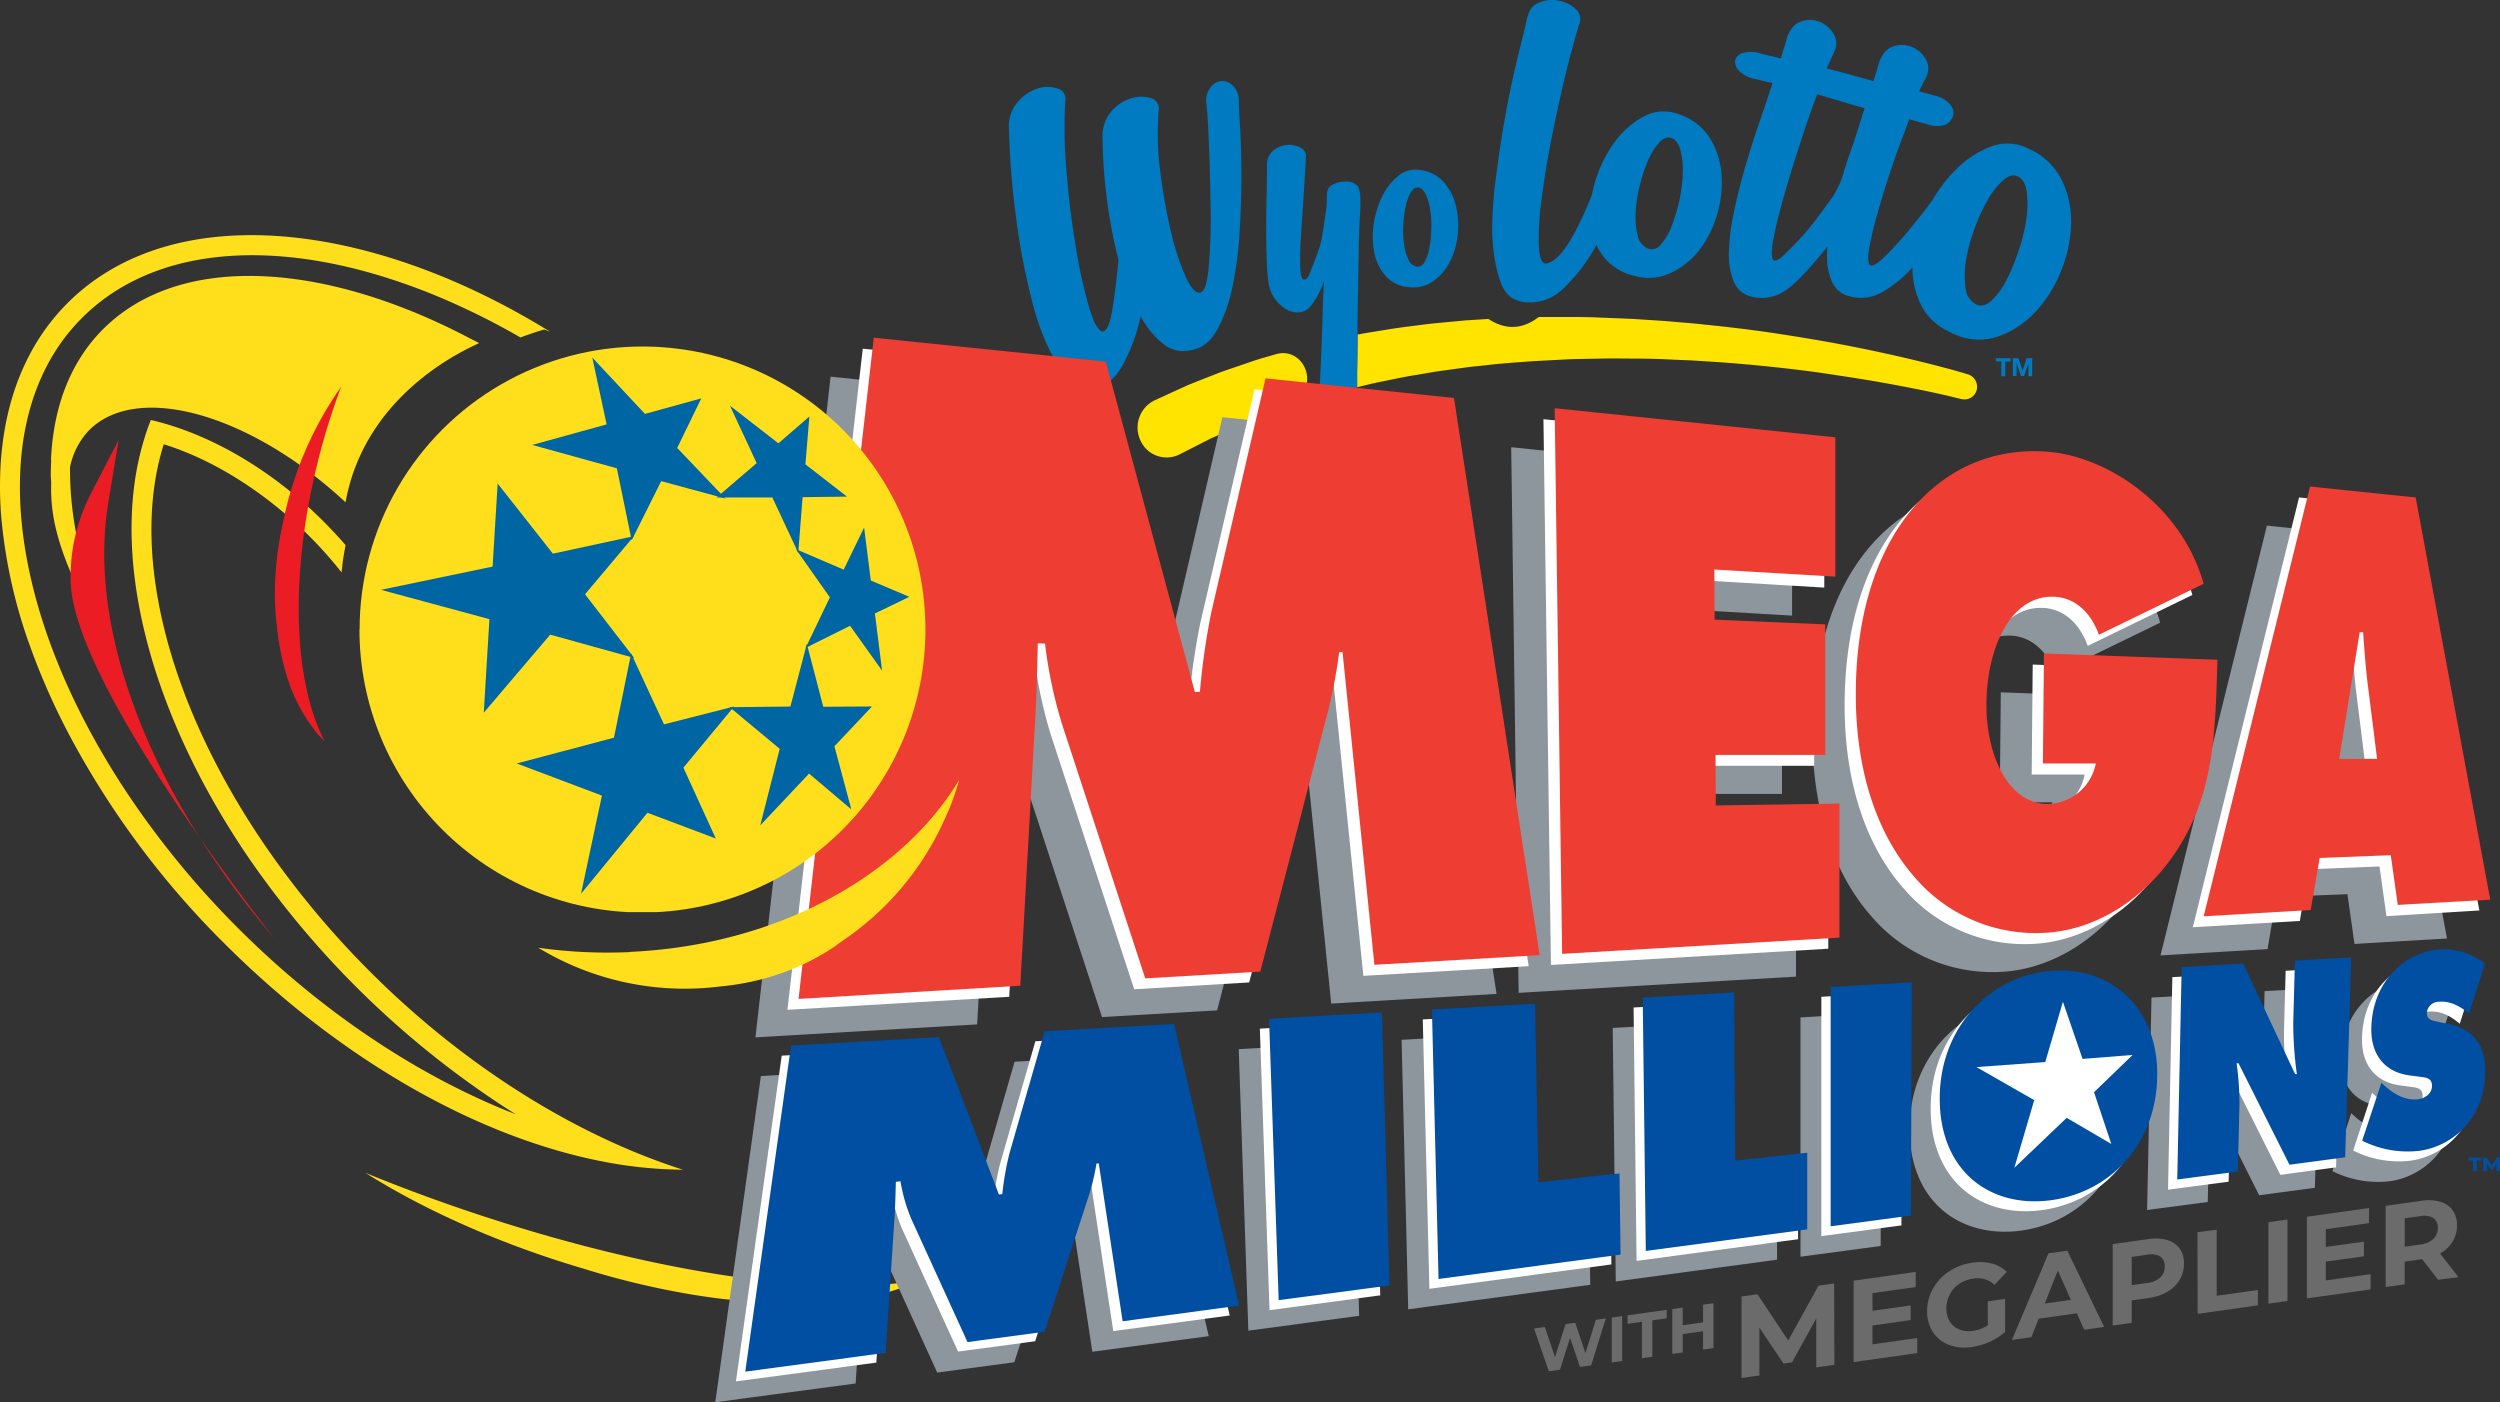 <svg xmlns="http://www.w3.org/2000/svg" xmlns:xlink="http://www.w3.org/1999/xlink" viewBox="0 0 628.19 352.35"><rect x="0" y="0" width="628.19" height="352.35" fill="#333333" stroke="none"/><defs><style>.cls-1{fill:none;}.cls-2{fill:#ffe400;}.cls-3{fill:#007ac0;}.cls-4{fill:#ffde1b;}.cls-5{fill:#8d969c;}.cls-6{fill:#fff;}.cls-7{fill:#ee3e33;}.cls-8{fill:#ec1c24;}.cls-9{fill:#004fa2;}.cls-10{clip-path:url(#clip-path);}.cls-11{fill:url(#radial-gradient);}.cls-12{fill:#0065a3;}.cls-13{fill:#6b6b6c;}</style><clipPath id="clip-path"><path class="cls-1" d="M90.32,158.14a71.11,71.11,0,1,0,71.15-71.07h0a71.09,71.09,0,0,0-71.11,71.07h0"/></clipPath><radialGradient id="radial-gradient" cx="-167.21" cy="43.59" r="1.94" gradientTransform="translate(14275.89 -3558.53) scale(84.63 84.56)" gradientUnits="SpaceOnUse"><stop offset="0" stop-color="#fff"/><stop offset="0.05" stop-color="#fff"/><stop offset="0.11" stop-color="#fffce9"/><stop offset="0.29" stop-color="#fff3ab"/><stop offset="0.47" stop-color="#ffeb78"/><stop offset="0.63" stop-color="#ffe650"/><stop offset="0.78" stop-color="#ffe133"/><stop offset="0.91" stop-color="#ffdf21"/><stop offset="1" stop-color="#ffde1b"/></radialGradient></defs><g id="Layer_2" data-name="Layer 2"><g id="Layer_1-2" data-name="Layer 1"><path class="cls-2" d="M320.61,89h0c-2.14.64-4.23,1.18-6.17,1.87l-6.1,2.08c-1.92.63-3.66,1.41-5.3,2l-4.49,1.79-8.36,3.83-.27.13a7.61,7.61,0,0,0-3.31,10.07,7.2,7.2,0,0,0,9.78,3.41l.33-.17,7.54-3.84,4.08-1.81c1.49-.64,3.06-1.44,4.83-2.09l5.59-2.17c.94-.38,1.31-.49,2.92-1C333.13,99,328.21,86.79,320.61,89Z"/><path class="cls-2" d="M494.48,94.06l-2.26-.67c-1.47-.42-3.62-1-6.36-1.71-5.48-1.39-13.33-3.26-22.84-5.06-4.75-.92-9.92-1.78-15.4-2.63s-11.29-1.6-17.31-2.22l-4.55-.48-4.63-.39c-3.11-.29-6.26-.46-9.44-.67s-6.39-.28-9.61-.43-6.47-.15-9.71-.14c-1.91,0-3.82,0-5.73,0-4.69,3.61-9,2.88-12.65.48l-1,.07-4.78.3-4.72.45c-1.57.16-3.13.27-4.67.46l-4.6.59c-3,.35-6,.86-8.93,1.34-1.42.21-2.81.46-4.18.73v.1q0,5.24-.08,9.12c0,1.7,0,3,0,4,2.12-.53,4.29-1.06,6.53-1.49,2.76-.57,5.57-1.18,8.46-1.62l4.37-.75c1.46-.24,3-.41,4.45-.63l4.51-.61,4.58-.49c3.06-.36,6.17-.58,9.29-.81s6.25-.36,9.39-.54,6.29-.17,9.42-.25,6.26,0,9.36,0,6.18.11,9.22.27l4.53.19,4.47.28c5.91.37,11.61.9,17,1.48s10.5,1.24,15.2,2c9.39,1.37,17.17,2.89,22.58,4,2.71.58,4.83,1.06,6.26,1.41l2.17.54.08,0a3.18,3.18,0,0,0,3.8-2.3A3.28,3.28,0,0,0,494.48,94.06Z"/><path class="cls-3" d="M292.4,86.5a8,8,0,0,0,7,1.47c2.69-.45,4.86-2.19,6.51-5.2a39.39,39.39,0,0,0,3.81-10.85,94.68,94.68,0,0,0,1.78-13.87q.45-7.53.43-14.24T311.6,32q-.32-5.13-.3-6.68a5.17,5.17,0,0,0-1.56-3.84,3.85,3.85,0,0,0-2.94-1.12,4,4,0,0,0-2.7,1.7,5.4,5.4,0,0,0-.94,4.1q.33,2.82.63,10.39t.41,15.84A145.29,145.29,0,0,1,303.73,67c-.39,4.26-1.13,6.45-2.24,6.56s-2.34-1.3-3.67-4.26a63.34,63.34,0,0,1-3.63-11.24,142.09,142.09,0,0,1-2.65-15,71.49,71.49,0,0,1-.37-15.45,2.73,2.73,0,0,0-2.12-3,8.54,8.54,0,0,0-4.94.13,10.56,10.56,0,0,0-4.95,3.35A9.75,9.75,0,0,0,277.05,35a130.89,130.89,0,0,0,4,30.31c-.45,4.86-1,9.05-1.56,12.55s-1.39,5.31-2.37,5.41-2.29-2-3.52-6.22a134.2,134.2,0,0,1-3.37-15.52q-1.51-9.15-2.29-19.13a116.94,116.94,0,0,1-.26-17,2.7,2.7,0,0,0-2-3.16,7.89,7.89,0,0,0-4.95,0,11.1,11.1,0,0,0-5,3.37,9.44,9.44,0,0,0-2.2,6.94,203,203,0,0,0,1.76,21.89,165.83,165.83,0,0,0,4.16,21.64A60.43,60.43,0,0,0,266,92.21c2.61,4.21,5.62,6,9.06,5.52q4.19-1,7-5.89a47.44,47.44,0,0,0,4.57-12.36A21.85,21.85,0,0,0,292.4,86.5Z"/><path class="cls-3" d="M364.47,65.48a19.34,19.34,0,0,0,1.85-6.84,20.84,20.84,0,0,0-.54-7.13,13.76,13.76,0,0,0-3.09-5.84,9.31,9.31,0,0,0-5.84-2.94,6.77,6.77,0,0,0-5.54,1.49,15.22,15.22,0,0,0-4,5.13,23,23,0,0,0-2.13,7,20.56,20.56,0,0,0,.18,7.29,12.37,12.37,0,0,0,2.92,5.82,8.66,8.66,0,0,0,6.07,2.72,8.52,8.52,0,0,0,6-1.69A13.6,13.6,0,0,0,363.63,67l.1-.18C364,66.38,364.24,65.94,364.47,65.48Zm-4.82-7.87a29.86,29.86,0,0,1-.5,4.79,10.36,10.36,0,0,1-1.22,3.48A1.84,1.84,0,0,1,356,67a2.89,2.89,0,0,1-2.12-1.83,13.2,13.2,0,0,1-1.08-3.84,26.47,26.47,0,0,1-.19-4.78,27.62,27.62,0,0,1,.6-4.66,12,12,0,0,1,1.27-3.49c.53-.91,1.15-1.34,1.85-1.29s1.4.63,1.91,1.7a14.2,14.2,0,0,1,1.13,3.9A26.64,26.64,0,0,1,359.65,57.61Z"/><path class="cls-3" d="M382.91,75.9a11.93,11.93,0,0,0,9.5-3l.4-.36a44.79,44.79,0,0,0,8.34-11,16,16,0,0,0,1.13,2.07,13.47,13.47,0,0,0,8.16,5.63,13,13,0,0,0,9.24-.59A19.63,19.63,0,0,0,427,62.84a26.7,26.7,0,0,0,4.49-9,28.44,28.44,0,0,0,1.07-10.18,19.79,19.79,0,0,0-3-9.1,14.47,14.47,0,0,0-7.78-5.87,10.34,10.34,0,0,0-8.48.45,21.35,21.35,0,0,0-7.16,6A33,33,0,0,0,400,49c-2.55,6.26-7,16.5-11.46,17.21-1.16.18-1.79-1.74-1.88-4.8a69.34,69.34,0,0,1,.64-10.79c.53-4.25,1.17-8.47,2.05-13.12s1.82-9.12,2.78-13.42,1.9-8.1,2.8-11.39,1.54-5.51,1.9-6.63a3.37,3.37,0,0,0-1-3.88A8.43,8.43,0,0,0,391.32.11a8.33,8.33,0,0,0-5,.72c-1.6.75-2.36,2.3-2.79,4.57-.81,4.25-4.75,16.7-7.41,37.54a106.47,106.47,0,0,0-1.17,14.82,47.11,47.11,0,0,0,1.26,10.41c.21.8.43,1.57.68,2.28C378.1,73.88,379.8,75.4,382.91,75.9ZM411,53.53a35.28,35.28,0,0,1,1-6.77,37.65,37.65,0,0,1,2.09-6.36,16.44,16.44,0,0,1,2.77-4.51c1-1.12,2-1.54,3-1.26s1.89,1.29,2.35,2.94a19.79,19.79,0,0,1,.63,5.81,37.56,37.56,0,0,1-.86,7,40.51,40.51,0,0,1-2,6.57,14.68,14.68,0,0,1-2.69,4.53,2.73,2.73,0,0,1-3.13,1,4.33,4.33,0,0,1-2.62-3.19A18.17,18.17,0,0,1,411,53.53Z"/><path class="cls-3" d="M518.18,45.48a16.73,16.73,0,0,0-8.18-8,11.82,11.82,0,0,0-9.88-.6A25.28,25.28,0,0,0,491,43.08a36.49,36.49,0,0,0-5.38,7.14c-.53.72-1.47,2-2.82,3.72s-3.05,3.84-4.75,5.79-3.29,3.64-4.8,5.07-2.57,2.07-3.18,1.9-.85-1.56-.43-4.07a90.08,90.08,0,0,1,2.2-9.28q1.57-5.52,3.63-11.67c1.37-4.1,2.86-7.83,4.3-11.71l4.72,1.32a6.94,6.94,0,0,0,4.19.11A3.83,3.83,0,0,0,490.81,29a3.26,3.26,0,0,0-.74-2.71A7.29,7.29,0,0,0,486,24l-3.78-1.06L484,19.37a4.68,4.68,0,0,0-.23-4.71,7.14,7.14,0,0,0-3.7-3,6.44,6.44,0,0,0-4.76.18c-1.64.68-2.79,2.35-3.47,5-.14.56-.33,1.19-.57,1.9s-.3.88-.5,1.65l-4.24-1.19h-.05c-.26-.09-.59-.19-1-.31l-6.49-1.7,1.89-4.12a4.68,4.68,0,0,0-.23-4.7,7.25,7.25,0,0,0-3.7-3,6.42,6.42,0,0,0-4.77.19q-2.44,1-3.47,5c-.14.56-.33,1.18-.56,1.89s-.46,1.45-.65,2.23l-4.95-1.2a7.86,7.86,0,0,0-4.68-.15A2.62,2.62,0,0,0,436,15.16a3.07,3.07,0,0,0,.93,2.57,7.39,7.39,0,0,0,3.87,2.08l4.6,1.07q-1.55,4.76-3.48,10.36c-1.3,3.75-2.47,7.5-3.54,11.24s-2,7.43-2.73,11a54.68,54.68,0,0,0-1.22,9.74,18.2,18.2,0,0,0,1.16,7.38,6.24,6.24,0,0,0,4.23,3.87,10.4,10.4,0,0,0,8.8-1.47c2.83-1.82,6.37-6,8.79-8.85.61-.73,1.2-1.47,1.78-2.21-.06.85-.1,1.69-.1,2.49a15.1,15.1,0,0,0,1.29,6.47,6.3,6.3,0,0,0,4.17,3.49,10.63,10.63,0,0,0,8.44-1,30.4,30.4,0,0,0,7.39-6l.18-.2a21.14,21.14,0,0,0,2,9.13q2.4,5.14,8.65,7.72a14.86,14.86,0,0,0,10.78.53,23.12,23.12,0,0,0,9.27-6,32,32,0,0,0,6.48-10.09,34.66,34.66,0,0,0,2.67-11.88A23.73,23.73,0,0,0,518.18,45.48Zm-52.72-8.77c-.8,2.24-1.54,4.49-2.24,6.73a.24.24,0,0,1,0,.08,21.59,21.59,0,0,1-3.6,7.15q-2.37,3.34-5.1,6.78a77.89,77.89,0,0,1-5.36,5.74q-2.42,2.53-3.36,2.28t-.33-4.65q.76-4.34,2.56-10.71c1.19-4.25,2.57-8.75,4.11-13.49s3-9.06,4.48-12.94l7.15,2.12h0c.3.12.62.22,1,.32l3.77,1.06C467.48,30.34,466.61,33.48,465.46,36.71Zm43.7,18.35a44.1,44.1,0,0,1-2,8.13A48.29,48.29,0,0,1,504,70.7a17.46,17.46,0,0,1-3.76,5c-1.31,1.12-2.57,1.37-3.76.73a5.1,5.1,0,0,1-2.58-4.12A22.51,22.51,0,0,1,494,65.5a42.68,42.68,0,0,1,2.08-7.88,45.17,45.17,0,0,1,3.32-7.24,19.75,19.75,0,0,1,3.84-5q2-1.8,3.7-1.09,1.85.77,2.31,3.79A24.67,24.67,0,0,1,509.16,55.06Z"/><path class="cls-3" d="M341.1,84.23v-.1c0-3.47.07-7.54.14-11.13s.22-14,.37-16.89.71-8.26-.65-9.59a4.05,4.05,0,0,0-3-.88,6.19,6.19,0,0,0-3.11.77,2.54,2.54,0,0,0-1.42,2.38c0,.84-.05,1.78-.08,2.81,0,.47-.11,1-.2,1.63-.19,1.36-.42,2.89-.69,4.61a29.56,29.56,0,0,1-.79,3.95c-.37,1.34-2.31,6.38-2.75,7.31s-.92,1.3-1.41,1.1-.76-1.36-.8-3.48,0-4.7.22-7.76.41-6.31.64-9.79.43-6.72.58-9.73a2.33,2.33,0,0,0-1.41-2.36,6,6,0,0,0-3.37-.65A6.55,6.55,0,0,0,320,37.76a4.68,4.68,0,0,0-1.64,3.7q0,4-.1,8.26t-.09,8.39c0,2.73.05,5.28.14,7.63a43.74,43.74,0,0,0,.51,5.66,8.77,8.77,0,0,0,1.6,3.78,9.14,9.14,0,0,0,2.77,2.53,5.63,5.63,0,0,0,3.18.79A4.12,4.12,0,0,0,329.26,77a19,19,0,0,0,3.41-6.41c-.16,3.29-.29,6.94-.39,10.59,0,.84-.06,1.66-.08,2.47-.09,2.73-.2,5.31-.31,7.75-.16,3.17-.29,6-.4,8.56q-.06,1.48-.12,2.7c-.06,1.27-.12,2.33-.16,3.16-.16,1.8.27,2.81,1.29,3.06a4.47,4.47,0,0,0,3.43-.86,11.82,11.82,0,0,0,3.48-3.71A10.37,10.37,0,0,0,341,98.67V97.39c0-1,0-2.34,0-4Q341.07,89.47,341.1,84.23Z"/><path class="cls-3" d="M501.52,90.79V90h3.72v.84h-1.36v3.7h-1v-3.7Z"/><path class="cls-3" d="M507.17,90l1.07,3.12h0l1-3.12h1.41v4.54h-.94V91.27h0l-1.11,3.22h-.77l-1.12-3.19h0v3.19h-.93V90Z"/><path class="cls-4" d="M119.82,305.07c-9.77-3.24-19.14-6.72-28-10.36,15.06,9.49,34.19,18,54.58,24a205.22,205.22,0,0,0,27.34,6.56c3.39.55,6.48,1,9.45,1.28l2.23.18.91.08a141.22,141.22,0,0,0,17.33.68,74.1,74.1,0,0,0,19.41-2.76l1.86-.59.3-.1.92-.31a28.85,28.85,0,0,0,4.44-2.06c-22.77,4.4-64.9-1.39-110.77-16.6"/><path class="cls-5" d="M208.71,94.65l58.3,6,22.36,83h1.28a179.3,179.3,0,0,1,2.86-20l13.65-58.81,47.34,4.91,21.55,140-41.55,2.43-8-78.56h-.85a132.27,132.27,0,0,1-2.71,14.48l-17.11,65.78-28.91,1.69-21.08-64.41a117.39,117.39,0,0,1-4.11-19.71l-1.8-.06c-.15,6.3-.3,12.8-.66,19.08l-3.74,66.94-55.71,3.26Zm171.1,17.73,70.5,7.31,0,35-30.41-1.78.08,12.59,27.79,1.19,0,32.8-27.61,0,.07,12.71,31.06-.47V245.4l-69.69,4.08-1.87-137.1m166.53,63.21c-.52,18-.78,32.94-9.7,47.09-8.18,13.07-20.88,20.74-33.29,21.5a40,40,0,0,1-33.19-14.11c-9-10.28-14.69-25.87-14.68-45.83,0-41.06,22.16-63.73,49.27-60.85,14.16,1.51,32.57,13.31,38.12,33.08l-26.3,12.8c-2.16-5.94-6.3-9.27-11.08-9.54-10.87-.6-17.08,12.47-17.19,26.92-.09,13.12,5.68,25.3,15.48,25.13a12.52,12.52,0,0,0,12-10.18H502.49l.26-27.64Zm30.59,24.94,5.15-31.88H583c.32,4.47.64,9.07,1.23,13.51l2.27,18.31ZM572,225.39l17.86-.7,1.76,12.5,23.25-1.37-18.74-101-26.51-2.75-26.74,108,26.9-1.58ZM311.26,263.63,339.62,262l1.9,68.63-27.84,3.73-2.42-70.77m40.93-2.31,25.93-1.46.82,44.86,20.38-2.22.27,20.38L353.85,329l-1.66-67.7m53-3L428.16,257l.28,42.28,18.09-2,0,19.25L406,322l-.76-63.69m47.15-2.66,20.4-1.15-.23,58.59-20.14,2.69,0-60.13m55.9,14.49c5.66-.46,9.05,4.18,9,10-.1,6.28-3.87,11-9.25,11.6s-9.28-3.38-9.2-9.82c.06-6,3.72-11.36,9.47-11.82m.23-18.55c-15.4.85-28.61,13.57-28.72,31.89-.12,18.54,12.72,27.83,28,25.78,14.64-2,26.31-13.78,26.64-31,.31-17-11.16-27.49-25.92-26.67m32.05-.88,15.45-.88,13.06,27.77h.45a89.81,89.81,0,0,1-.92-13l.38-15.51,14.15-.79-1.52,50.21-14,1.87-12.79-25.51h-.45a71.77,71.77,0,0,1,.72,10.36l-.4,16.85-15.23,2Zm50.19,29.05.7.64c2.41,2.21,5.32,3.88,8.46,3.52,1.33-.15,3.47-1.09,3.55-3.28s-1.69-2.18-2.91-2.38l-2.73-.36c-5.36-.67-9.84-4.35-9.59-12.15.38-11.9,9-19,17.14-19.48a16.36,16.36,0,0,1,11.41,3.57l-4,12.57c-2.18-1.87-4.69-3.27-7.59-3a3,3,0,0,0-3,2.82c-.05,1.82,1.61,1.94,2.64,2.17l3,.64c5.52,1.18,9.36,4.73,9.06,12.8-.44,11.28-8.44,17.89-16.38,19a25.5,25.5,0,0,1-14.5-2.53Zm-399.62-9.33,37.16-2.1,15.09,39.52.86-.08a73.13,73.13,0,0,1,1.81-10.29l8.83-30.65L287.36,265l16.37,70.74-29.26,3.92-6-39.68-.58.06a56.43,56.43,0,0,1-1.76,7.59l-11.26,34.67-19.37,2.59L221.42,314a41.72,41.72,0,0,1-2.73-9.47l-1.16.1c-.08,3.13-.16,6.35-.37,9.49L215,347.63l-35.27,4.72Z"/><path class="cls-6" d="M216.79,87.62l58.3,6,22.36,83h1.28a179.3,179.3,0,0,1,2.86-20l13.65-58.8,47.34,4.91,21.54,140.05-41.54,2.43-8-78.57h-.85A131.46,131.46,0,0,1,331,181.07l-17.11,65.79L285,248.58l-21.1-64.41a116.52,116.52,0,0,1-4.11-19.72H258c-.15,6.3-.3,12.8-.66,19.08l-3.75,66.94-55.72,3.27Zm171.09,17.72,70.52,7.31,0,35L428,145.84l.09,12.59,27.78,1.19,0,32.8-27.61,0,.08,12.7,31.06-.46v33.73l-69.69,4.08-1.88-137.11m166.55,63.2c-.52,18-.78,33-9.7,47.1-8.18,13.08-20.88,20.73-33.29,21.49a40,40,0,0,1-33.19-14.06c-9-10.28-14.7-25.87-14.69-45.83,0-41.06,22.16-63.72,49.26-60.84,14.16,1.5,32.58,13.31,38.12,33.08l-26.3,12.8c-2.16-6-6.29-9.27-11.07-9.54-10.87-.61-17.09,12.46-17.19,26.93-.08,13.11,5.68,25.28,15.48,25.12a12.54,12.54,0,0,0,12-10.18h-13.3l.26-27.64Zm30.57,25,5.14-31.87H591c.33,4.47.64,9.06,1.22,13.51l2.29,18.3Zm-4.9,24.87,17.86-.7,1.75,12.48L623,228.78l-18.74-101L577.7,125,551,233l26.89-1.58Z"/><path class="cls-7" d="M219.56,84.86l58.3,6,22.37,83h1.28a177,177,0,0,1,2.86-20L318,95.07,365.35,100,386.89,240l-41.54,2.43-8-78.56h-.84a134.72,134.72,0,0,1-2.72,14.48l-17.11,65.79-28.91,1.7-21.08-64.41a117.51,117.51,0,0,1-4.11-19.72l-1.8-.05c-.16,6.31-.3,12.81-.66,19.09l-3.75,66.94L200.66,251Zm171.1,17.72,70.51,7.31v35l-30.4-1.78.08,12.59,27.79,1.19,0,32.8H431.07l.07,12.7,31.07-.47V235.6l-69.69,4.08-1.87-137.1m166.53,63.2c-.51,18-.78,32.95-9.69,47.1-8.17,13.07-20.88,20.73-33.3,21.49A40,40,0,0,1,481,220.3c-9-10.28-14.69-25.87-14.68-45.83,0-41.07,22.16-63.72,49.27-60.85,14.16,1.51,32.58,13.31,38.12,33.08L527.4,159.5c-2.16-6-6.3-9.28-11.07-9.54-10.87-.61-17.09,12.46-17.19,26.93-.08,13.11,5.68,25.28,15.48,25.12a12.52,12.52,0,0,0,12-10.17H513.33l.26-27.65Zm30.6,24.94,5.15-31.87h.86c.33,4.47.64,9.07,1.22,13.52l2.29,18.31Zm-4.9,24.87,17.86-.7,1.76,12.49,23.24-1.31L607,125l-26.54-2.75-26.73,108,26.89-1.58Z"/><path class="cls-4" d="M.2,116.16C1.26,100.34,6.68,86.5,16.88,76.25,38.79,54.2,77.37,54.07,117,72a187.34,187.34,0,0,1,20.14,10.69l1.1.65-1.53-.54c-2,.59-4,1.27-5.93,2q-7.75-4.48-15.51-8a156.45,156.45,0,0,0-17.59-6.84c-31.18-10-59.83-7.42-77.14,10-8,8-12.76,18.4-14.64,30.32a74.62,74.62,0,0,0-.8,8c-.94,19.43,5,42.05,17.11,64.72,2.81,5.27,5.94,10.54,9.39,15.76A222.56,222.56,0,0,0,60.6,234c21,20.84,45.26,36.78,69,46A231.2,231.2,0,0,1,62,214.84c-1.57-2.32-3.07-4.66-4.53-7C36,173.16,28,137.07,36.24,110.32a46.76,46.76,0,0,1,1.67-4.79c1.64.38,3.32.84,5,1.37,12.78,4,26.3,12.13,38.18,23.92,2,2,3.93,4.06,5.75,6.16a60,60,0,0,0-1,6.86,103,103,0,0,0-8.35-9.36C66,123.16,53.14,115.37,41.15,111.63c-8.44,26.65.62,63.58,24,98.68,1.37,2.05,2.78,4.1,4.25,6.14a226,226,0,0,0,24.2,28.32c18.34,18.21,39.19,32.66,60,42.15a160.31,160.31,0,0,0,18,7,109.23,109.23,0,0,1-19.84-2c-31.56-6.06-65.7-25.38-94.78-54.26a218.62,218.62,0,0,1-38.74-51.43A172.49,172.49,0,0,1,7.61,162.54,128.61,128.61,0,0,1,.3,129.69a92.6,92.6,0,0,1-.1-13.53"/><path class="cls-4" d="M12.82,115.52c.56-12.94,4.66-24.18,12.73-32.45,19.19-19.66,55.56-17.53,92.62,2,.73.39,1.47.73,2.2,1.14-1.66.93-28.45,11.73-33.54,40-23.9-22.22-52.47-30.34-64.54-18a18.83,18.83,0,0,0-4.7,9.19A86,86,0,0,0,21,141.79a129.76,129.76,0,0,0,7.61,20.53C21,152.07,16,141.54,13.86,132.07a43.13,43.13,0,0,1-1-10.62c0-.7-.09-1.41-.1-2.09,0-1.29.06-2.55.11-3.8"/><path class="cls-8" d="M22.33,125l7.48-14.46-2.64,16.06C22,158.26,37.57,199.13,69,235.88c0,0-51.24-64.28-51.24-90.19A44.57,44.57,0,0,1,22.38,125"/><path class="cls-4" d="M158.24,239.24a124.54,124.54,0,0,1-23-1.1,71,71,0,0,0,46,9.7A63,63,0,0,0,202.5,242a62,62,0,0,0,7-4l1.61-1.16.65-.48a72.4,72.4,0,0,0,25-29.18l1.1-2.42.17-.4.55-1.23A63.41,63.41,0,0,0,241,196c-14.46,24.07-45.79,41.57-82.83,43.19"/><path class="cls-8" d="M80.14,114.9a164.26,164.26,0,0,1,5.6-17.73,89.24,89.24,0,0,0-14.67,34.38,81,81,0,0,0-2,17.49c0,2.17.08,4.17.25,6.09l.17,1.44.07.58a64.1,64.1,0,0,0,2.07,11.24,43.74,43.74,0,0,0,5.74,12.75l.87,1.23.15.2.44.61a24.72,24.72,0,0,0,2.7,3c-7.82-15-8.88-42.13-1.39-71.27"/><path class="cls-6" d="M316.56,258.47l28.38-1.6,1.88,68.62L319,329.22l-2.43-70.75m40.94-2.31,25.92-1.46.83,44.86,20.37-2.23.27,20.39-45.73,6.13-1.66-67.69m53-3,22.93-1.29.27,42.27,18.1-2,0,19.25-40.58,5.44-.75-63.69m47.14-2.67,20.42-1.15-.26,58.6-20.12,2.69,0-60.14M513.59,265c5.66-.46,9.06,4.19,9,10-.1,6.28-3.87,11-9.25,11.59s-9.27-3.38-9.2-9.82c.06-6,3.73-11.36,9.48-11.82m.23-18.55c-15.4.85-28.62,13.57-28.72,31.9-.11,18.54,12.72,27.84,28,25.76,14.65-2,26.32-13.77,26.64-31,.32-17-11.15-27.48-25.91-26.66m32-.87,15.45-.87,13.07,27.77h.44a92.73,92.73,0,0,1-.92-13l.43-15.5,14.16-.79L587,293.33l-14,1.88L560.21,269.7h-.47a71.77,71.77,0,0,1,.72,10.36L560,296.94l-15.23,2Zm50.19,29.06.69.64c2.41,2.2,5.31,3.88,8.45,3.52,1.34-.15,3.48-1.1,3.56-3.27s-1.69-2.19-2.92-2.38l-2.71-.36c-5.37-.67-9.85-4.35-9.6-12.15.38-11.9,9-19,17.14-19.49a16.39,16.39,0,0,1,11.42,3.58l-4,12.57c-2.18-1.87-4.69-3.28-7.58-3.05a3,3,0,0,0-3,2.82c-.07,1.82,1.62,1.93,2.64,2.18l3,.64c5.52,1.18,9.36,4.74,9.05,12.8-.43,11.28-8.44,17.88-16.39,19a25.41,25.41,0,0,1-14.5-2.54Zm-399.62-9.33,37.15-2.1,15.09,39.52.85-.09a73.13,73.13,0,0,1,1.81-10.29l8.83-30.65,32.47-1.83L309,330.55l-29.26,3.92-6-39.68-.58,0a56.82,56.82,0,0,1-1.77,7.59l-11.28,34.64-19.37,2.6-14.08-30.86a42.77,42.77,0,0,1-2.73-9.47l-1.16.11c-.08,3.13-.15,6.35-.36,9.49l-2.21,33.5-35.27,4.72Z"/><path class="cls-9" d="M318.88,256l28.37-1.6L349.13,323,321.3,326.7,318.88,256m40.93-2.32,25.92-1.46.83,44.87,20.38-2.24.27,20.4-45.74,6.13-1.66-67.7m53-3,22.94-1.3.26,42.27,18.11-2,0,19.26-40.57,5.42-.77-63.68M460,248l20.4-1.15-.24,58.59L460,308.13,460,248m88.2-5,15.45-.87,13.06,27.77h.44a92.72,92.72,0,0,1-.91-13l.42-15.51,14.15-.8-1.52,50.21-14,1.87-12.8-25.5H562a71.77,71.77,0,0,1,.72,10.36l-.4,16.85-15.23,2Zm50.19,29.07.69.64c2.42,2.21,5.32,3.88,8.47,3.52,1.33-.15,3.47-1.1,3.55-3.28s-1.69-2.18-2.92-2.37l-2.72-.36c-5.36-.68-9.84-4.35-9.6-12.15.38-11.9,8.95-19,17.14-19.48a16.4,16.4,0,0,1,11.41,3.57l-4,12.56c-2.19-1.86-4.7-3.26-7.59-3a3,3,0,0,0-3,2.82c-.06,1.82,1.61,1.93,2.63,2.17l3,.65c5.53,1.17,9.36,4.73,9,12.79-.44,11.29-8.44,17.88-16.38,19a25.45,25.45,0,0,1-14.51-2.52Zm-399.62-9.34,37.16-2.1L251,300.15l.85-.09a74.46,74.46,0,0,1,1.81-10.28l8.83-30.64L295,257.3l16.35,70.77L282.09,332l-6-39.68-.58.06a56.68,56.68,0,0,1-1.77,7.58l-11.26,34.68-19.37,2.59L229,306.32a42.47,42.47,0,0,1-2.73-9.48l-1.16.11c-.09,3.13-.16,6.35-.37,9.49l-2.2,33.49-35.27,4.73Zm317.37-18.82c-15.41.85-28.61,13.57-28.73,31.9-.11,18.55,12.73,27.83,28,25.77,14.65-2,26.32-13.78,26.64-31,.33-17-11.15-27.47-25.91-26.66"/><path class="cls-6" d="M513.94,266.81l4.42-15.1,4.94,14.37,12.59-1-9.71,9.37,4.34,13-11.21-6.56-13.16,12.55,5-17-14.52-8.31,17.32-1.26"/><g class="cls-10"><path class="cls-11" d="M90.32,87.07H232.55V229.2H90.32Z"/></g><path class="cls-12" d="M202.35,116.65l10.47,8.14-11.15.13-1.09,14L194.07,125h-14l10.06-8.63-6.71-14.43,12.17,9.46,7.79-6.75-1,12"/><path class="cls-12" d="M219.84,154.16l1.81,14.36-8.05-11.28-11.17,5.57,6.1-12.7L200,138l12,5.14,5.13-10.58,1.68,13.31,9.68,4.1-8.64,4.17"/><path class="cls-12" d="M203.28,194.4l-12.25,13,4.89-19.24-12.57-10.46,15.26-.16,4.13-15.76,4.12,15.81,12.24-.07-9.43,10,4.24,15.85-10.63-9"/><path class="cls-12" d="M151.26,199.92l-21.42-8.08,24.44-6.48,4.31-21.15,8.26,17.8,17.61-4.49-12.74,15.37,8.14,17.81-17.17-6.47L146,224.58l5.25-24.66"/><path class="cls-12" d="M123.78,142.35l1.27-20.84,13.88,17.61,20.37-4.4L147,149.33l12.36,16-21.11-5.86-16.69,19.61,1.42-23.5-27.26-7.37,28.07-5.84"/><path class="cls-12" d="M162.06,104l14.15-3.9-6.05,12.46,12.14,12.72-16.16-4.38-7.42,14.87L155,117.68l-21.27-5.88,18.7-5.16-3.6-16.79L162.06,104"/><path class="cls-13" d="M456.38,343.59l0-12.28-6.08,11-2.15.31-6.05-9v12l-4.49.63V325.77l4-.56,7.73,11.63,7.61-13.79,3.93-.55.06,20.45Z"/><path class="cls-13" d="M481.76,336.21V340l-16,2.25V321.8l15.61-2.2v3.8l-10.86,1.53v4.44l9.59-1.35v3.68l-9.59,1.36v4.73Z"/><path class="cls-13" d="M499.47,327l4.36-.62v8.31a15.29,15.29,0,0,1-3.89,2.48,16.88,16.88,0,0,1-4.46,1.3,11.33,11.33,0,0,1-5.78-.55,8.27,8.27,0,0,1-4-3.2,9.32,9.32,0,0,1-1.46-5.25,11.47,11.47,0,0,1,1.46-5.66,12.47,12.47,0,0,1,4.06-4.34,14,14,0,0,1,5.84-2.19,12.32,12.32,0,0,1,4.93.22,8.17,8.17,0,0,1,3.72,2.1l-3.07,3.24a6.27,6.27,0,0,0-5.34-1.55,8.14,8.14,0,0,0-3.51,1.31,7.15,7.15,0,0,0-2.39,2.65,7.3,7.3,0,0,0-.86,3.54,6,6,0,0,0,.86,3.27,4.92,4.92,0,0,0,2.37,2,6.58,6.58,0,0,0,3.47.34,8.8,8.8,0,0,0,3.72-1.4Z"/><path class="cls-13" d="M521.86,330l-9.59,1.35L510.44,336l-4.89.69,9.2-21.77,4.72-.66,9.24,19.16-5,.71Zm-1.5-3.38-3.28-7.38-3.27,8.3Z"/><path class="cls-13" d="M544.57,311.6a5.78,5.78,0,0,1,3.12,2.13,6.36,6.36,0,0,1,1.09,3.79,7.92,7.92,0,0,1-1.09,4.09,8.52,8.52,0,0,1-3.12,3,12.72,12.72,0,0,1-4.76,1.56l-4.16.59v5.64l-4.78.68V312.62l8.94-1.26A10.85,10.85,0,0,1,544.57,311.6ZM542.82,321a3.7,3.7,0,0,0,1.12-2.77,2.81,2.81,0,0,0-1.12-2.49,4.65,4.65,0,0,0-3.28-.46l-3.89.55v7.1l3.89-.55A5.75,5.75,0,0,0,542.82,321Z"/><path class="cls-13" d="M552.17,309.62,557,309v16.6l10.36-1.46V328l-15.14,2.14Z"/><path class="cls-13" d="M570,307.11l4.79-.68V326.9l-4.79.67Z"/><path class="cls-13" d="M595.67,320.16V324l-16,2.25V305.74l15.61-2.2v3.8l-10.86,1.53v4.45L594,312v3.68L584.42,317v4.74Z"/><path class="cls-13" d="M612.64,321.57l-4-5.14-.23,0-4.17.58v5.71l-4.78.67V303l8.95-1.26a10.86,10.86,0,0,1,4.76.24,5.72,5.72,0,0,1,3.11,2.13,6.31,6.31,0,0,1,1.1,3.8,7.64,7.64,0,0,1-1.11,4.08,8.56,8.56,0,0,1-3.14,3l4.63,5.93Zm-1.22-15.52a4.61,4.61,0,0,0-3.27-.46l-3.9.55v7.13l3.9-.55a5.62,5.62,0,0,0,3.27-1.39,3.73,3.73,0,0,0,1.13-2.79A2.8,2.8,0,0,0,611.42,306.05Z"/><path class="cls-13" d="M403.51,331.28l-3.69,11.8-2.81.4-2.48-7.29-2.56,8-2.79.39-3.71-10.76,2.71-.38,2.55,7.57,2.66-8.3,2.42-.34,2.57,7.63,2.63-8.37Z"/><path class="cls-13" d="M405,331.08l2.61-.37V342l-2.61.37Z"/><path class="cls-13" d="M412.58,332.13l-3.61.51v-2.13l9.83-1.38v2.13l-3.61.5v9.16l-2.61.37Z"/><path class="cls-13" d="M430.55,327.47v11.28l-2.61.37V334.5l-5.12.72v4.62l-2.61.37V328.93l2.61-.37V333l5.12-.72v-4.45Z"/><path class="cls-9" d="M620.26,290.88h3.26v.71h-1.17v2.72h-.92v-2.72h-1.17Zm7.06,3.43v-2l-1,1.6h-.41l-1-1.55v1.91H624v-3.43h.76l1.37,2.07,1.34-2.07h.75l0,3.43Z"/></g></g></svg>
